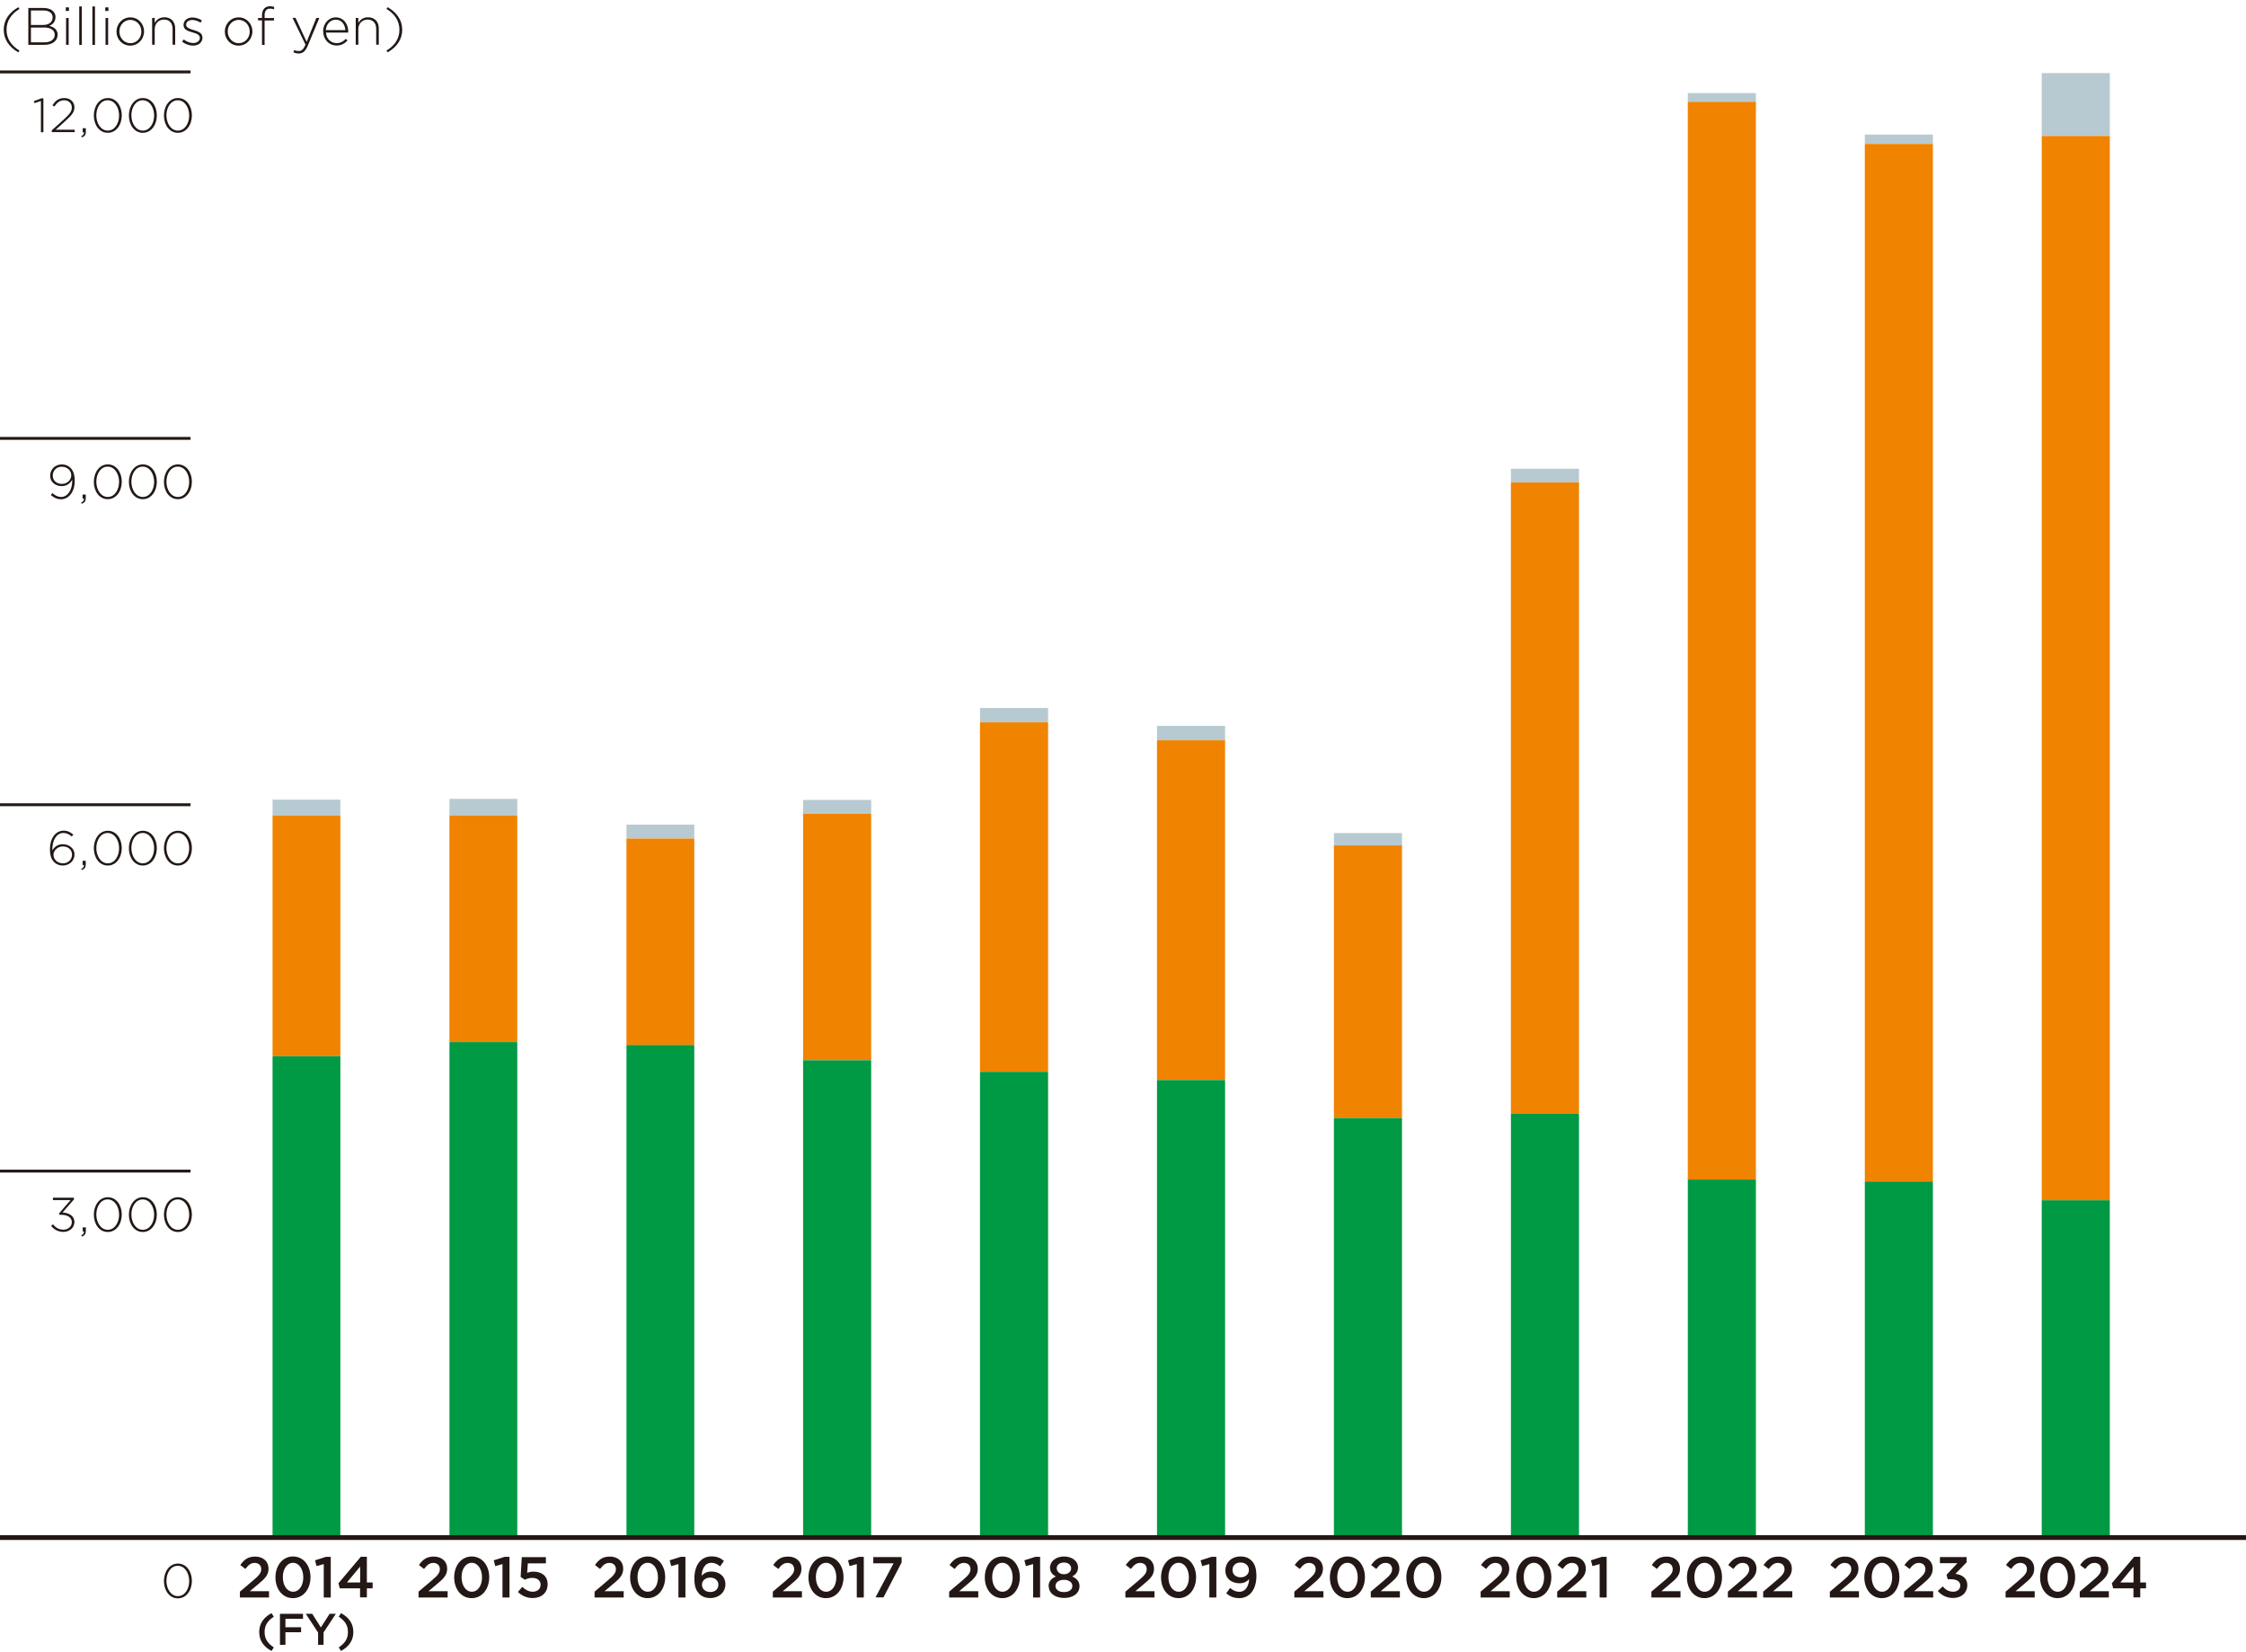 <?xml version="1.0" encoding="UTF-8"?>
<svg id="_レイヤー_4" data-name="レイヤー 4" xmlns="http://www.w3.org/2000/svg" viewBox="0 0 233.86 172.06">
  <defs>
    <style>
      .cls-1 {
        fill: #094;
      }

      .cls-1, .cls-2, .cls-3, .cls-4 {
        stroke-width: 0px;
      }

      .cls-2 {
        fill: #f08300;
      }

      .cls-3 {
        fill: #231815;
      }

      .cls-4 {
        fill: #b8cad1;
      }

      .cls-5 {
        stroke-width: .3px;
      }

      .cls-5, .cls-6 {
        fill: none;
        stroke: #231815;
        stroke-miterlimit: 10;
      }

      .cls-6 {
        stroke-width: .5px;
      }
    </style>
  </defs>
  <g>
    <g>
      <path class="cls-3" d="m24.96,165.76l1.45-1.23c.58-.49.79-.76.79-1.13,0-.41-.29-.65-.68-.65s-.65.21-.97.63l-.53-.41c.4-.56.8-.88,1.55-.88.82,0,1.39.5,1.39,1.25h0c0,.67-.35,1.03-1.09,1.64l-.86.72h2v.65h-3.03v-.58Z"/>
      <path class="cls-3" d="m28.68,164.26h0c0-1.21.73-2.18,1.83-2.18s1.82.96,1.82,2.16h0c0,1.21-.73,2.18-1.83,2.18s-1.82-.96-1.82-2.16Zm2.9,0h0c0-.84-.43-1.52-1.07-1.52s-1.06.66-1.06,1.49h0c0,.84.42,1.52,1.07,1.52s1.06-.67,1.06-1.49Z"/>
      <path class="cls-3" d="m33.72,162.87l-.76.21-.16-.6,1.13-.36h.51v4.23h-.73v-3.48Z"/>
      <path class="cls-3" d="m37.5,165.4h-2.12l-.14-.53,2.33-2.76h.63v2.68h.6v.61h-.6v.94h-.71v-.94Zm0-.61v-1.66l-1.38,1.66h1.38Z"/>
    </g>
    <g>
      <path class="cls-3" d="m43.56,165.76l1.45-1.23c.58-.49.79-.76.79-1.13,0-.41-.29-.65-.68-.65s-.65.21-.97.63l-.53-.41c.4-.56.8-.88,1.55-.88.82,0,1.39.5,1.39,1.25h0c0,.67-.35,1.03-1.09,1.64l-.86.72h2v.65h-3.03v-.58Z"/>
      <path class="cls-3" d="m47.29,164.26h0c0-1.21.73-2.18,1.83-2.18s1.82.96,1.82,2.16h0c0,1.21-.73,2.18-1.83,2.18s-1.82-.96-1.82-2.16Zm2.9,0h0c0-.84-.43-1.52-1.07-1.52s-1.06.66-1.06,1.49h0c0,.84.42,1.52,1.07,1.52s1.06-.67,1.06-1.49Z"/>
      <path class="cls-3" d="m52.33,162.87l-.76.21-.16-.6,1.13-.36h.51v4.23h-.73v-3.48Z"/>
      <path class="cls-3" d="m53.92,165.78l.46-.53c.34.31.69.5,1.08.5.5,0,.83-.29.83-.73h0c0-.44-.36-.71-.87-.71-.3,0-.56.08-.77.19l-.44-.29.12-2.06h2.51v.65h-1.88l-.07.98c.2-.07.38-.12.67-.12.82,0,1.46.43,1.46,1.32h0c0,.87-.63,1.43-1.56,1.43-.64,0-1.15-.26-1.54-.64Z"/>
    </g>
    <g>
      <path class="cls-3" d="m61.89,165.76l1.45-1.23c.58-.49.79-.76.79-1.13,0-.41-.29-.65-.68-.65s-.65.21-.97.63l-.53-.41c.4-.56.8-.88,1.55-.88.82,0,1.39.5,1.39,1.25h0c0,.67-.35,1.03-1.09,1.64l-.86.72h2v.65h-3.03v-.58Z"/>
      <path class="cls-3" d="m65.61,164.26h0c0-1.21.73-2.18,1.83-2.18s1.82.96,1.82,2.16h0c0,1.21-.73,2.18-1.83,2.18s-1.82-.96-1.82-2.16Zm2.9,0h0c0-.84-.43-1.52-1.07-1.52s-1.06.66-1.06,1.49h0c0,.84.42,1.52,1.07,1.52s1.06-.67,1.06-1.49Z"/>
      <path class="cls-3" d="m70.65,162.87l-.76.21-.16-.6,1.13-.36h.51v4.23h-.73v-3.48Z"/>
      <path class="cls-3" d="m72.81,165.97c-.32-.32-.51-.75-.51-1.6h0c0-1.3.61-2.3,1.8-2.3.55,0,.92.17,1.28.47l-.4.57c-.29-.23-.54-.37-.91-.37-.73,0-1,.76-1.01,1.34.25-.26.56-.43,1.01-.43.81,0,1.46.48,1.46,1.32h0c0,.85-.68,1.44-1.56,1.44-.52,0-.89-.16-1.17-.44Zm1.99-.95h0c0-.43-.34-.74-.86-.74s-.85.34-.85.74h0c0,.44.35.76.87.76s.84-.32.84-.76Z"/>
    </g>
    <g>
      <path class="cls-3" d="m80.45,165.76l1.45-1.23c.58-.49.79-.76.79-1.13,0-.41-.29-.65-.68-.65s-.65.21-.97.63l-.53-.41c.4-.56.8-.88,1.55-.88.82,0,1.39.5,1.39,1.25h0c0,.67-.35,1.03-1.09,1.64l-.86.72h2v.65h-3.03v-.58Z"/>
      <path class="cls-3" d="m84.18,164.26h0c0-1.21.73-2.18,1.83-2.18s1.82.96,1.82,2.16h0c0,1.21-.73,2.18-1.83,2.18s-1.82-.96-1.82-2.16Zm2.9,0h0c0-.84-.43-1.52-1.07-1.52s-1.06.66-1.06,1.49h0c0,.84.42,1.52,1.07,1.52s1.06-.67,1.06-1.49Z"/>
      <path class="cls-3" d="m89.22,162.87l-.76.21-.16-.6,1.13-.36h.51v4.23h-.73v-3.48Z"/>
      <path class="cls-3" d="m93.04,162.79h-2.11v-.65h2.95v.56l-1.89,3.64h-.83l1.88-3.55Z"/>
    </g>
    <g>
      <path class="cls-3" d="m98.81,165.76l1.45-1.23c.58-.49.79-.76.79-1.13,0-.41-.29-.65-.68-.65s-.65.21-.97.63l-.53-.41c.4-.56.8-.88,1.55-.88.82,0,1.39.5,1.39,1.25h0c0,.67-.35,1.03-1.09,1.64l-.86.72h2v.65h-3.03v-.58Z"/>
      <path class="cls-3" d="m102.54,164.26h0c0-1.21.73-2.18,1.83-2.18s1.82.96,1.82,2.16h0c0,1.21-.73,2.18-1.83,2.18s-1.82-.96-1.82-2.16Zm2.9,0h0c0-.84-.43-1.52-1.07-1.52s-1.06.66-1.06,1.49h0c0,.84.42,1.52,1.07,1.52s1.06-.67,1.06-1.49Z"/>
      <path class="cls-3" d="m107.58,162.87l-.76.21-.16-.6,1.13-.36h.51v4.23h-.73v-3.48Z"/>
      <path class="cls-3" d="m109.18,165.2h0c0-.52.28-.83.76-1.03-.35-.19-.61-.47-.61-.94h0c0-.65.62-1.15,1.46-1.15s1.46.49,1.46,1.13h0c0,.48-.26.76-.61.95.46.21.76.51.76,1.01h0c0,.76-.68,1.23-1.6,1.23s-1.6-.48-1.6-1.21Zm2.48-.04h0c0-.4-.38-.65-.88-.65s-.88.25-.88.64h0c0,.35.32.64.88.64s.88-.28.88-.63Zm-.13-1.85h0c0-.34-.3-.6-.75-.6s-.75.26-.75.58h0c0,.38.32.64.75.64s.75-.26.75-.62Z"/>
    </g>
    <g>
      <path class="cls-3" d="m117.16,165.76l1.45-1.23c.58-.49.79-.76.79-1.13,0-.41-.29-.65-.68-.65s-.65.21-.97.63l-.53-.41c.4-.56.8-.88,1.55-.88.82,0,1.39.5,1.39,1.25h0c0,.67-.35,1.03-1.09,1.64l-.86.72h2v.65h-3.03v-.58Z"/>
      <path class="cls-3" d="m120.89,164.26h0c0-1.21.73-2.18,1.83-2.18s1.82.96,1.82,2.16h0c0,1.21-.73,2.18-1.83,2.18s-1.82-.96-1.82-2.16Zm2.9,0h0c0-.84-.43-1.52-1.07-1.52s-1.06.66-1.06,1.49h0c0,.84.42,1.52,1.07,1.52s1.06-.67,1.06-1.49Z"/>
      <path class="cls-3" d="m125.93,162.87l-.76.21-.16-.6,1.13-.36h.51v4.23h-.73v-3.48Z"/>
      <path class="cls-3" d="m130.07,164.42c-.23.28-.56.45-.99.45-.89,0-1.49-.52-1.49-1.33h0c0-.83.64-1.46,1.56-1.46.53,0,.87.15,1.17.44.31.31.5.77.5,1.6h0c0,1.36-.67,2.3-1.8,2.3-.58,0-.99-.21-1.34-.5l.4-.56c.32.26.6.4.96.4.74,0,1.01-.77,1.02-1.33Zm-.03-.92h0c0-.45-.34-.79-.88-.79s-.83.35-.83.78h0c0,.45.34.76.86.76s.85-.35.85-.76Z"/>
    </g>
    <g>
      <path class="cls-3" d="m134.75,165.76l1.45-1.23c.58-.49.79-.76.79-1.13,0-.41-.29-.65-.68-.65s-.65.21-.97.63l-.53-.41c.4-.56.8-.88,1.55-.88.82,0,1.39.5,1.39,1.25h0c0,.67-.35,1.03-1.09,1.64l-.86.72h2v.65h-3.03v-.58Z"/>
      <path class="cls-3" d="m138.47,164.26h0c0-1.21.73-2.18,1.83-2.18s1.82.96,1.82,2.16h0c0,1.21-.73,2.18-1.83,2.18s-1.82-.96-1.82-2.16Zm2.9,0h0c0-.84-.43-1.52-1.07-1.52s-1.06.66-1.06,1.49h0c0,.84.42,1.52,1.07,1.52s1.06-.67,1.06-1.49Z"/>
      <path class="cls-3" d="m142.71,165.76l1.45-1.23c.58-.49.79-.76.79-1.13,0-.41-.29-.65-.68-.65s-.65.21-.97.63l-.53-.41c.4-.56.8-.88,1.55-.88.82,0,1.39.5,1.39,1.25h0c0,.67-.35,1.03-1.09,1.64l-.86.72h2v.65h-3.03v-.58Z"/>
      <path class="cls-3" d="m146.43,164.26h0c0-1.21.73-2.18,1.83-2.18s1.82.96,1.82,2.16h0c0,1.21-.73,2.18-1.83,2.18s-1.82-.96-1.82-2.16Zm2.9,0h0c0-.84-.43-1.52-1.07-1.52s-1.06.66-1.06,1.49h0c0,.84.42,1.52,1.07,1.52s1.06-.67,1.06-1.49Z"/>
    </g>
    <g>
      <path class="cls-3" d="m154.15,165.76l1.45-1.23c.58-.49.79-.76.79-1.13,0-.41-.29-.65-.68-.65s-.65.21-.97.63l-.53-.41c.4-.56.8-.88,1.55-.88.82,0,1.39.5,1.39,1.25h0c0,.67-.35,1.03-1.09,1.64l-.86.72h2v.65h-3.03v-.58Z"/>
      <path class="cls-3" d="m157.88,164.26h0c0-1.21.73-2.18,1.83-2.18s1.82.96,1.82,2.16h0c0,1.21-.73,2.18-1.83,2.18s-1.82-.96-1.82-2.16Zm2.9,0h0c0-.84-.43-1.52-1.07-1.52s-1.06.66-1.06,1.49h0c0,.84.42,1.52,1.07,1.52s1.06-.67,1.06-1.49Z"/>
      <path class="cls-3" d="m162.12,165.76l1.45-1.23c.58-.49.79-.76.79-1.13,0-.41-.29-.65-.68-.65s-.65.21-.97.63l-.53-.41c.4-.56.8-.88,1.55-.88.82,0,1.39.5,1.39,1.25h0c0,.67-.35,1.03-1.09,1.64l-.86.72h2v.65h-3.03v-.58Z"/>
      <path class="cls-3" d="m166.57,162.87l-.76.21-.16-.6,1.13-.36h.51v4.23h-.73v-3.48Z"/>
    </g>
    <g>
      <path class="cls-3" d="m171.93,165.76l1.45-1.23c.58-.49.79-.76.79-1.13,0-.41-.29-.65-.68-.65s-.65.21-.97.63l-.53-.41c.4-.56.8-.88,1.55-.88.82,0,1.39.5,1.39,1.25h0c0,.67-.35,1.03-1.09,1.64l-.86.72h2v.65h-3.03v-.58Z"/>
      <path class="cls-3" d="m175.65,164.26h0c0-1.21.73-2.18,1.83-2.18s1.82.96,1.82,2.16h0c0,1.21-.73,2.18-1.83,2.18s-1.82-.96-1.82-2.16Zm2.9,0h0c0-.84-.43-1.52-1.07-1.52s-1.06.66-1.06,1.49h0c0,.84.42,1.52,1.07,1.52s1.06-.67,1.06-1.49Z"/>
      <path class="cls-3" d="m179.89,165.76l1.45-1.23c.58-.49.79-.76.79-1.13,0-.41-.29-.65-.68-.65s-.65.21-.97.63l-.53-.41c.4-.56.8-.88,1.55-.88.82,0,1.39.5,1.39,1.25h0c0,.67-.35,1.03-1.09,1.64l-.86.72h2v.65h-3.03v-.58Z"/>
      <path class="cls-3" d="m183.57,165.76l1.45-1.23c.58-.49.79-.76.79-1.13,0-.41-.29-.65-.68-.65s-.65.21-.97.63l-.53-.41c.4-.56.8-.88,1.55-.88.82,0,1.39.5,1.39,1.25h0c0,.67-.35,1.03-1.09,1.64l-.86.72h2v.65h-3.03v-.58Z"/>
    </g>
    <g>
      <path class="cls-3" d="m190.52,165.76l1.45-1.23c.58-.49.79-.76.79-1.13,0-.41-.29-.65-.68-.65s-.65.21-.97.63l-.53-.41c.4-.56.8-.88,1.55-.88.82,0,1.38.5,1.38,1.25h0c0,.67-.35,1.03-1.09,1.64l-.86.72h2v.65h-3.03v-.58Z"/>
      <path class="cls-3" d="m194.12,164.26h0c0-1.21.73-2.18,1.83-2.18s1.82.96,1.82,2.16h0c0,1.21-.73,2.18-1.83,2.18s-1.82-.96-1.82-2.16Zm2.9,0h0c0-.84-.43-1.52-1.07-1.52s-1.06.66-1.06,1.49h0c0,.84.42,1.52,1.07,1.52s1.06-.67,1.06-1.49Z"/>
      <path class="cls-3" d="m198.24,165.76l1.45-1.23c.58-.49.79-.76.79-1.13,0-.41-.29-.65-.68-.65s-.65.21-.97.63l-.53-.41c.4-.56.8-.88,1.55-.88.82,0,1.39.5,1.39,1.25h0c0,.67-.35,1.03-1.09,1.64l-.86.72h2v.65h-3.03v-.58Z"/>
      <path class="cls-3" d="m201.76,165.68l.52-.48c.3.35.64.55,1.1.55.41,0,.73-.25.73-.64h0c0-.43-.38-.66-.97-.66h-.34l-.12-.46,1.13-1.21h-1.82v-.64h2.78v.55l-1.17,1.2c.64.08,1.24.4,1.24,1.17h0c0,.79-.59,1.34-1.47,1.34-.73,0-1.25-.31-1.61-.74Z"/>
    </g>
    <g>
      <path class="cls-3" d="m208.81,165.76l1.45-1.23c.58-.49.79-.76.79-1.13,0-.41-.29-.65-.68-.65s-.65.21-.97.63l-.53-.41c.4-.56.8-.88,1.55-.88.82,0,1.39.5,1.39,1.25h0c0,.67-.35,1.03-1.09,1.64l-.86.72h2v.65h-3.03v-.58Z"/>
      <path class="cls-3" d="m212.42,164.26h0c0-1.21.73-2.18,1.83-2.18s1.82.96,1.82,2.16h0c0,1.21-.73,2.18-1.83,2.18s-1.82-.96-1.82-2.16Zm2.9,0h0c0-.84-.43-1.52-1.07-1.52s-1.06.66-1.06,1.49h0c0,.84.42,1.52,1.07,1.52s1.06-.67,1.06-1.49Z"/>
      <path class="cls-3" d="m216.53,165.76l1.45-1.23c.58-.49.79-.76.79-1.13,0-.41-.29-.65-.68-.65s-.65.21-.97.63l-.53-.41c.4-.56.8-.88,1.55-.88.82,0,1.39.5,1.39,1.25h0c0,.67-.35,1.03-1.09,1.64l-.86.72h2v.65h-3.03v-.58Z"/>
      <path class="cls-3" d="m222.15,165.4h-2.12l-.14-.53,2.33-2.76h.63v2.68h.6v.61h-.6v.94h-.71v-.94Zm0-.61v-1.66l-1.38,1.66h1.38Z"/>
    </g>
    <g>
      <path class="cls-3" d="m26.99,169.95c0-.87.44-1.51,1.28-1.97l.24.37c-.65.43-.96.91-.96,1.6s.31,1.16.96,1.6l-.24.37c-.84-.46-1.28-1.1-1.28-1.97Z"/>
      <path class="cls-3" d="m29.15,168.05h2.4v.52h-1.83v.88h1.63v.52h-1.63v1.31h-.57v-3.23Z"/>
      <path class="cls-3" d="m33.12,170l-1.28-1.95h.67l.9,1.42.91-1.42h.65l-1.28,1.94v1.29h-.57v-1.27Z"/>
      <path class="cls-3" d="m35.27,171.55c.65-.44.96-.91.96-1.6s-.31-1.17-.96-1.6l.24-.37c.84.46,1.28,1.1,1.28,1.97s-.44,1.51-1.28,1.97l-.24-.37Z"/>
    </g>
    <line class="cls-5" y1="121.95" x2="19.84" y2="121.95"/>
    <g>
      <path class="cls-3" d="m5.32,127.66l.2-.17c.28.36.63.56,1.09.56s.87-.32.87-.78h0c0-.5-.46-.77-1.09-.77h-.19l-.06-.14,1.21-1.39h-1.84v-.25h2.19v.18l-1.19,1.36c.67.04,1.24.35,1.24.99h0c0,.62-.54,1.03-1.14,1.03-.57,0-1-.26-1.29-.63Z"/>
      <path class="cls-3" d="m8.46,128.64c.22-.11.3-.22.28-.41h-.13v-.42h.33v.37c0,.31-.12.48-.42.59l-.06-.13Z"/>
      <path class="cls-3" d="m9.77,126.49h0c0-.98.57-1.82,1.46-1.82s1.45.84,1.45,1.8h0c0,.98-.57,1.82-1.46,1.82s-1.45-.84-1.45-1.8Zm2.63,0h0c0-.83-.46-1.59-1.19-1.59s-1.18.75-1.18,1.57h0c0,.82.46,1.59,1.19,1.59s1.18-.76,1.18-1.57Z"/>
      <path class="cls-3" d="m13.42,126.49h0c0-.98.57-1.82,1.46-1.82s1.45.84,1.45,1.8h0c0,.98-.57,1.82-1.46,1.82s-1.45-.84-1.45-1.8Zm2.63,0h0c0-.83-.46-1.59-1.19-1.59s-1.18.75-1.18,1.57h0c0,.82.46,1.59,1.19,1.59s1.18-.76,1.18-1.57Z"/>
      <path class="cls-3" d="m17.07,126.49h0c0-.98.57-1.82,1.46-1.82s1.45.84,1.45,1.8h0c0,.98-.57,1.82-1.46,1.82s-1.45-.84-1.45-1.8Zm2.63,0h0c0-.83-.46-1.59-1.19-1.59s-1.18.75-1.18,1.57h0c0,.82.46,1.59,1.19,1.59s1.18-.76,1.18-1.57Z"/>
    </g>
    <line class="cls-5" y1="83.8" x2="19.84" y2="83.8"/>
    <g>
      <path class="cls-3" d="m5.65,89.78c-.29-.29-.45-.64-.45-1.37h0c0-1.07.56-1.91,1.43-1.91.4,0,.71.16,1.01.41l-.17.2c-.27-.24-.54-.37-.87-.37-.71,0-1.15.73-1.15,1.72v.1c.25-.42.6-.65,1.1-.65.64,0,1.21.44,1.21,1.06h0c0,.67-.54,1.16-1.23,1.16-.36,0-.68-.14-.89-.35Zm1.85-.79h0c0-.49-.4-.85-.95-.85s-.98.43-.98.87h0c0,.51.43.89.99.89s.94-.41.94-.91Z"/>
      <path class="cls-3" d="m8.46,90.48c.22-.11.3-.22.28-.41h-.14v-.43h.33v.37c0,.31-.12.48-.42.59l-.06-.12Z"/>
      <path class="cls-3" d="m9.77,88.33h0c0-.98.57-1.82,1.46-1.82s1.45.84,1.45,1.8h0c0,.98-.57,1.82-1.46,1.82s-1.45-.84-1.45-1.8Zm2.63,0h0c0-.83-.46-1.59-1.19-1.59s-1.18.75-1.18,1.57h0c0,.82.46,1.59,1.19,1.59s1.18-.75,1.18-1.57Z"/>
      <path class="cls-3" d="m13.42,88.33h0c0-.98.57-1.82,1.46-1.82s1.45.84,1.45,1.8h0c0,.98-.57,1.82-1.46,1.82s-1.45-.84-1.45-1.8Zm2.63,0h0c0-.83-.46-1.59-1.19-1.59s-1.18.75-1.18,1.57h0c0,.82.46,1.59,1.19,1.59s1.18-.75,1.18-1.57Z"/>
      <path class="cls-3" d="m17.07,88.33h0c0-.98.57-1.82,1.46-1.82s1.45.84,1.45,1.8h0c0,.98-.57,1.82-1.46,1.82s-1.45-.84-1.45-1.8Zm2.63,0h0c0-.83-.46-1.59-1.19-1.59s-1.18.75-1.18,1.57h0c0,.82.46,1.59,1.19,1.59s1.18-.75,1.18-1.57Z"/>
    </g>
    <line class="cls-5" y1="45.65" x2="19.84" y2="45.65"/>
    <g>
      <path class="cls-3" d="m7.52,50.08v-.13c-.23.41-.59.67-1.09.67-.71,0-1.21-.47-1.21-1.07h0c0-.66.5-1.19,1.23-1.19.38,0,.68.15.89.36.27.27.44.67.44,1.37h0c0,1.11-.61,1.9-1.43,1.9-.44,0-.77-.19-1.06-.44l.17-.2c.29.26.58.4.9.4.7,0,1.16-.74,1.16-1.67Zm-.1-.58h0c0-.51-.42-.9-1-.9s-.93.45-.93.93h0c0,.5.4.86.95.86.6,0,.98-.45.98-.89Z"/>
      <path class="cls-3" d="m8.46,52.33c.22-.11.3-.22.28-.41h-.14v-.42h.33v.37c0,.31-.12.48-.42.59l-.06-.13Z"/>
      <path class="cls-3" d="m9.77,50.18h0c0-.98.57-1.82,1.46-1.82s1.45.84,1.45,1.8h0c0,.98-.57,1.82-1.46,1.82s-1.45-.84-1.45-1.8Zm2.63,0h0c0-.83-.46-1.59-1.19-1.59s-1.18.75-1.18,1.57h0c0,.82.46,1.59,1.19,1.59s1.18-.76,1.18-1.57Z"/>
      <path class="cls-3" d="m13.42,50.18h0c0-.98.57-1.82,1.46-1.82s1.45.84,1.45,1.8h0c0,.98-.57,1.82-1.46,1.82s-1.45-.84-1.45-1.8Zm2.63,0h0c0-.83-.46-1.59-1.19-1.59s-1.18.75-1.18,1.57h0c0,.82.46,1.59,1.19,1.59s1.18-.76,1.18-1.57Z"/>
      <path class="cls-3" d="m17.07,50.18h0c0-.98.57-1.82,1.46-1.82s1.45.84,1.45,1.8h0c0,.98-.57,1.82-1.46,1.82s-1.45-.84-1.45-1.8Zm2.63,0h0c0-.83-.46-1.59-1.19-1.59s-1.18.75-1.18,1.57h0c0,.82.46,1.59,1.19,1.59s1.18-.76,1.18-1.57Z"/>
    </g>
    <line class="cls-5" y1="7.49" x2="19.84" y2="7.49"/>
    <g>
      <path class="cls-3" d="m4.27,10.51l-.68.23-.07-.21.8-.29h.2v3.53h-.26v-3.26Z"/>
      <path class="cls-3" d="m5.39,13.57l1.31-1.18c.58-.53.78-.83.78-1.2,0-.46-.37-.75-.79-.75-.45,0-.74.23-1.03.65l-.2-.13c.31-.46.63-.75,1.25-.75s1.04.42,1.04.96h0c0,.49-.26.81-.88,1.37l-1.07.97h1.98v.25h-2.39v-.2Z"/>
      <path class="cls-3" d="m8.46,14.18c.22-.11.3-.22.28-.41h-.13v-.42h.33v.37c0,.31-.12.48-.42.59l-.06-.13Z"/>
      <path class="cls-3" d="m9.77,12.03h0c0-.98.57-1.82,1.46-1.82s1.45.84,1.45,1.8h0c0,.98-.57,1.82-1.46,1.82s-1.45-.84-1.45-1.8Zm2.63,0h0c0-.83-.46-1.59-1.19-1.59s-1.18.75-1.18,1.57h0c0,.82.46,1.59,1.19,1.59s1.18-.76,1.18-1.57Z"/>
      <path class="cls-3" d="m13.42,12.03h0c0-.98.57-1.82,1.46-1.82s1.45.84,1.45,1.8h0c0,.98-.57,1.82-1.46,1.82s-1.45-.84-1.45-1.8Zm2.63,0h0c0-.83-.46-1.59-1.19-1.59s-1.18.75-1.18,1.57h0c0,.82.46,1.59,1.19,1.59s1.18-.76,1.18-1.57Z"/>
      <path class="cls-3" d="m17.07,12.03h0c0-.98.57-1.82,1.46-1.82s1.45.84,1.45,1.8h0c0,.98-.57,1.82-1.46,1.82s-1.45-.84-1.45-1.8Zm2.63,0h0c0-.83-.46-1.59-1.19-1.59s-1.18.75-1.18,1.57h0c0,.82.46,1.59,1.19,1.59s1.18-.76,1.18-1.57Z"/>
    </g>
    <path class="cls-3" d="m17.07,164.64h0c0-.98.57-1.82,1.46-1.82s1.45.84,1.45,1.8h0c0,.98-.57,1.82-1.46,1.82s-1.45-.84-1.45-1.8Zm2.63,0h0c0-.83-.46-1.59-1.19-1.59s-1.18.75-1.18,1.57h0c0,.82.46,1.59,1.19,1.59s1.18-.75,1.18-1.57Z"/>
    <g>
      <rect class="cls-4" x="194.17" y="14.01" width="7.09" height=".98"/>
      <rect class="cls-2" x="194.17" y="14.99" width="7.09" height="108.03"/>
      <rect class="cls-1" x="194.17" y="123.03" width="7.09" height="37.08"/>
    </g>
    <g>
      <rect class="cls-4" x="212.59" y="7.61" width="7.09" height="6.55"/>
      <rect class="cls-2" x="212.59" y="14.16" width="7.09" height="110.83"/>
      <rect class="cls-1" x="212.59" y="124.99" width="7.09" height="35.12"/>
    </g>
    <g>
      <rect class="cls-4" x="28.38" y="83.27" width="7.06" height="1.67"/>
      <rect class="cls-2" x="28.38" y="84.94" width="7.06" height="25.04"/>
      <rect class="cls-1" x="28.38" y="109.98" width="7.06" height="50.12"/>
    </g>
    <g>
      <rect class="cls-4" x="46.8" y="83.19" width="7.06" height="1.73"/>
      <rect class="cls-2" x="46.8" y="84.92" width="7.06" height="23.6"/>
      <rect class="cls-1" x="46.8" y="108.52" width="7.06" height="51.59"/>
    </g>
    <g>
      <rect class="cls-4" x="65.23" y="85.87" width="7.06" height="1.44"/>
      <rect class="cls-2" x="65.23" y="87.32" width="7.06" height="21.5"/>
      <rect class="cls-1" x="65.23" y="108.82" width="7.06" height="51.29"/>
    </g>
    <g>
      <rect class="cls-4" x="83.62" y="83.3" width="7.09" height="1.45"/>
      <rect class="cls-2" x="83.62" y="84.75" width="7.09" height="25.65"/>
      <rect class="cls-1" x="83.62" y="110.41" width="7.09" height="49.7"/>
    </g>
    <g>
      <rect class="cls-4" x="102.04" y="73.72" width="7.09" height="1.5"/>
      <rect class="cls-2" x="102.04" y="75.22" width="7.09" height="36.41"/>
      <rect class="cls-1" x="102.04" y="111.62" width="7.09" height="48.48"/>
    </g>
    <g>
      <rect class="cls-4" x="120.47" y="75.59" width="7.09" height="1.5"/>
      <rect class="cls-2" x="120.47" y="77.09" width="7.09" height="35.38"/>
      <rect class="cls-1" x="120.47" y="112.47" width="7.09" height="47.63"/>
    </g>
    <g>
      <rect class="cls-4" x="157.32" y="48.81" width="7.09" height="1.43"/>
      <rect class="cls-2" x="157.32" y="50.24" width="7.09" height="65.75"/>
      <rect class="cls-1" x="157.32" y="115.99" width="7.09" height="44.12"/>
    </g>
    <g>
      <rect class="cls-4" x="175.74" y="9.69" width="7.09" height=".92"/>
      <rect class="cls-2" x="175.74" y="10.6" width="7.09" height="112.23"/>
      <rect class="cls-1" x="175.74" y="122.83" width="7.09" height="37.27"/>
    </g>
    <g>
      <rect class="cls-4" x="138.89" y="86.75" width="7.09" height="1.28"/>
      <rect class="cls-2" x="138.89" y="88.03" width="7.09" height="28.39"/>
      <rect class="cls-1" x="138.89" y="116.42" width="7.09" height="43.69"/>
    </g>
    <line class="cls-6" y1="160.11" x2="233.86" y2="160.11"/>
  </g>
  <g>
    <path class="cls-3" d="m.39,3.1C.39,2.1.94,1.3,1.91.75l.12.18c-.87.53-1.35,1.25-1.35,2.17s.48,1.64,1.35,2.17l-.12.18c-.97-.55-1.52-1.36-1.52-2.35Z"/>
    <path class="cls-3" d="m2.94.83h1.59c.43,0,.79.13,1,.34.16.16.25.36.25.6h0c0,.53-.34.8-.65.92.46.12.87.38.87.92h0c0,.65-.55,1.06-1.38,1.06h-1.67V.83Zm2.54.97c0-.42-.35-.71-.96-.71h-1.3v1.51h1.27c.58,0,.99-.28.99-.79h0Zm-.96,1.07h-1.3v1.54h1.4c.66,0,1.08-.3,1.08-.79h0c0-.48-.41-.76-1.17-.76Z"/>
    <path class="cls-3" d="m6.85.77h.33v.37h-.33v-.37Zm.03,1.1h.27v2.8h-.27V1.87Z"/>
    <path class="cls-3" d="m8.25.67h.27v4.01h-.27V.67Z"/>
    <path class="cls-3" d="m9.62.67h.27v4.01h-.27V.67Z"/>
    <path class="cls-3" d="m10.96.77h.33v.37h-.33v-.37Zm.03,1.1h.27v2.8h-.27V1.87Z"/>
    <path class="cls-3" d="m12.13,3.29h0c0-.8.61-1.48,1.44-1.48s1.43.67,1.43,1.46h0c0,.8-.61,1.48-1.44,1.48s-1.43-.67-1.43-1.46Zm2.59,0h0c0-.69-.51-1.22-1.15-1.22s-1.14.54-1.14,1.2h0c0,.69.51,1.23,1.15,1.23s1.14-.54,1.14-1.2Z"/>
    <path class="cls-3" d="m15.84,1.87h.27v.52c.19-.33.5-.59,1.01-.59.71,0,1.12.48,1.12,1.15v1.71h-.27v-1.66c0-.58-.32-.96-.89-.96s-.97.42-.97,1v1.62h-.27V1.87Z"/>
    <path class="cls-3" d="m18.97,4.32l.16-.21c.31.24.65.37,1,.37.38,0,.68-.21.68-.53h0c0-.34-.35-.46-.74-.57-.46-.13-.96-.27-.96-.77h0c0-.46.38-.79.92-.79.34,0,.71.12.99.31l-.14.23c-.26-.17-.57-.28-.86-.28-.38,0-.64.21-.64.49h0c0,.32.38.44.78.56.45.13.92.29.92.79h0c0,.51-.43.83-.97.83-.41,0-.85-.17-1.15-.41Z"/>
    <path class="cls-3" d="m23.41,3.29h0c0-.8.61-1.48,1.44-1.48s1.43.67,1.43,1.46h0c0,.8-.61,1.48-1.44,1.48s-1.43-.67-1.43-1.46Zm2.59,0h0c0-.69-.51-1.22-1.15-1.22s-1.14.54-1.14,1.2h0c0,.69.51,1.23,1.15,1.23s1.14-.54,1.14-1.2Z"/>
    <path class="cls-3" d="m27.28,2.12h-.41v-.25h.41v-.27c0-.32.09-.57.25-.73.14-.14.34-.22.59-.22.17,0,.29.02.42.07v.25c-.16-.05-.27-.07-.42-.07-.38,0-.57.23-.57.71v.27h.98v.25h-.98v2.55h-.27v-2.55Z"/>
    <path class="cls-3" d="m32.95,1.87h.3l-1.21,2.9c-.25.59-.53.8-.93.8-.21,0-.37-.04-.56-.12l.09-.24c.15.07.27.1.48.1.29,0,.48-.17.69-.66l-1.35-2.79h.31l1.16,2.5,1.01-2.5Z"/>
    <path class="cls-3" d="m33.64,3.28h0c0-.82.57-1.47,1.33-1.47s1.29.64,1.29,1.47c0,.05,0,.07,0,.11h-2.32c.05.7.55,1.1,1.1,1.1.43,0,.73-.19.96-.44l.19.16c-.29.31-.62.53-1.16.53-.74,0-1.37-.59-1.37-1.46Zm2.32-.14c-.04-.57-.36-1.09-1.01-1.09-.55,0-.98.47-1.03,1.09h2.04Z"/>
    <path class="cls-3" d="m37.04,1.87h.27v.52c.19-.33.5-.59,1.01-.59.71,0,1.12.48,1.12,1.15v1.71h-.27v-1.66c0-.58-.32-.96-.89-.96s-.97.42-.97,1v1.62h-.27V1.87Z"/>
    <path class="cls-3" d="m40.24,5.27c.87-.53,1.35-1.25,1.35-2.17s-.48-1.64-1.35-2.17l.12-.18c.97.55,1.52,1.36,1.52,2.35s-.55,1.8-1.52,2.35l-.12-.18Z"/>
  </g>
</svg>